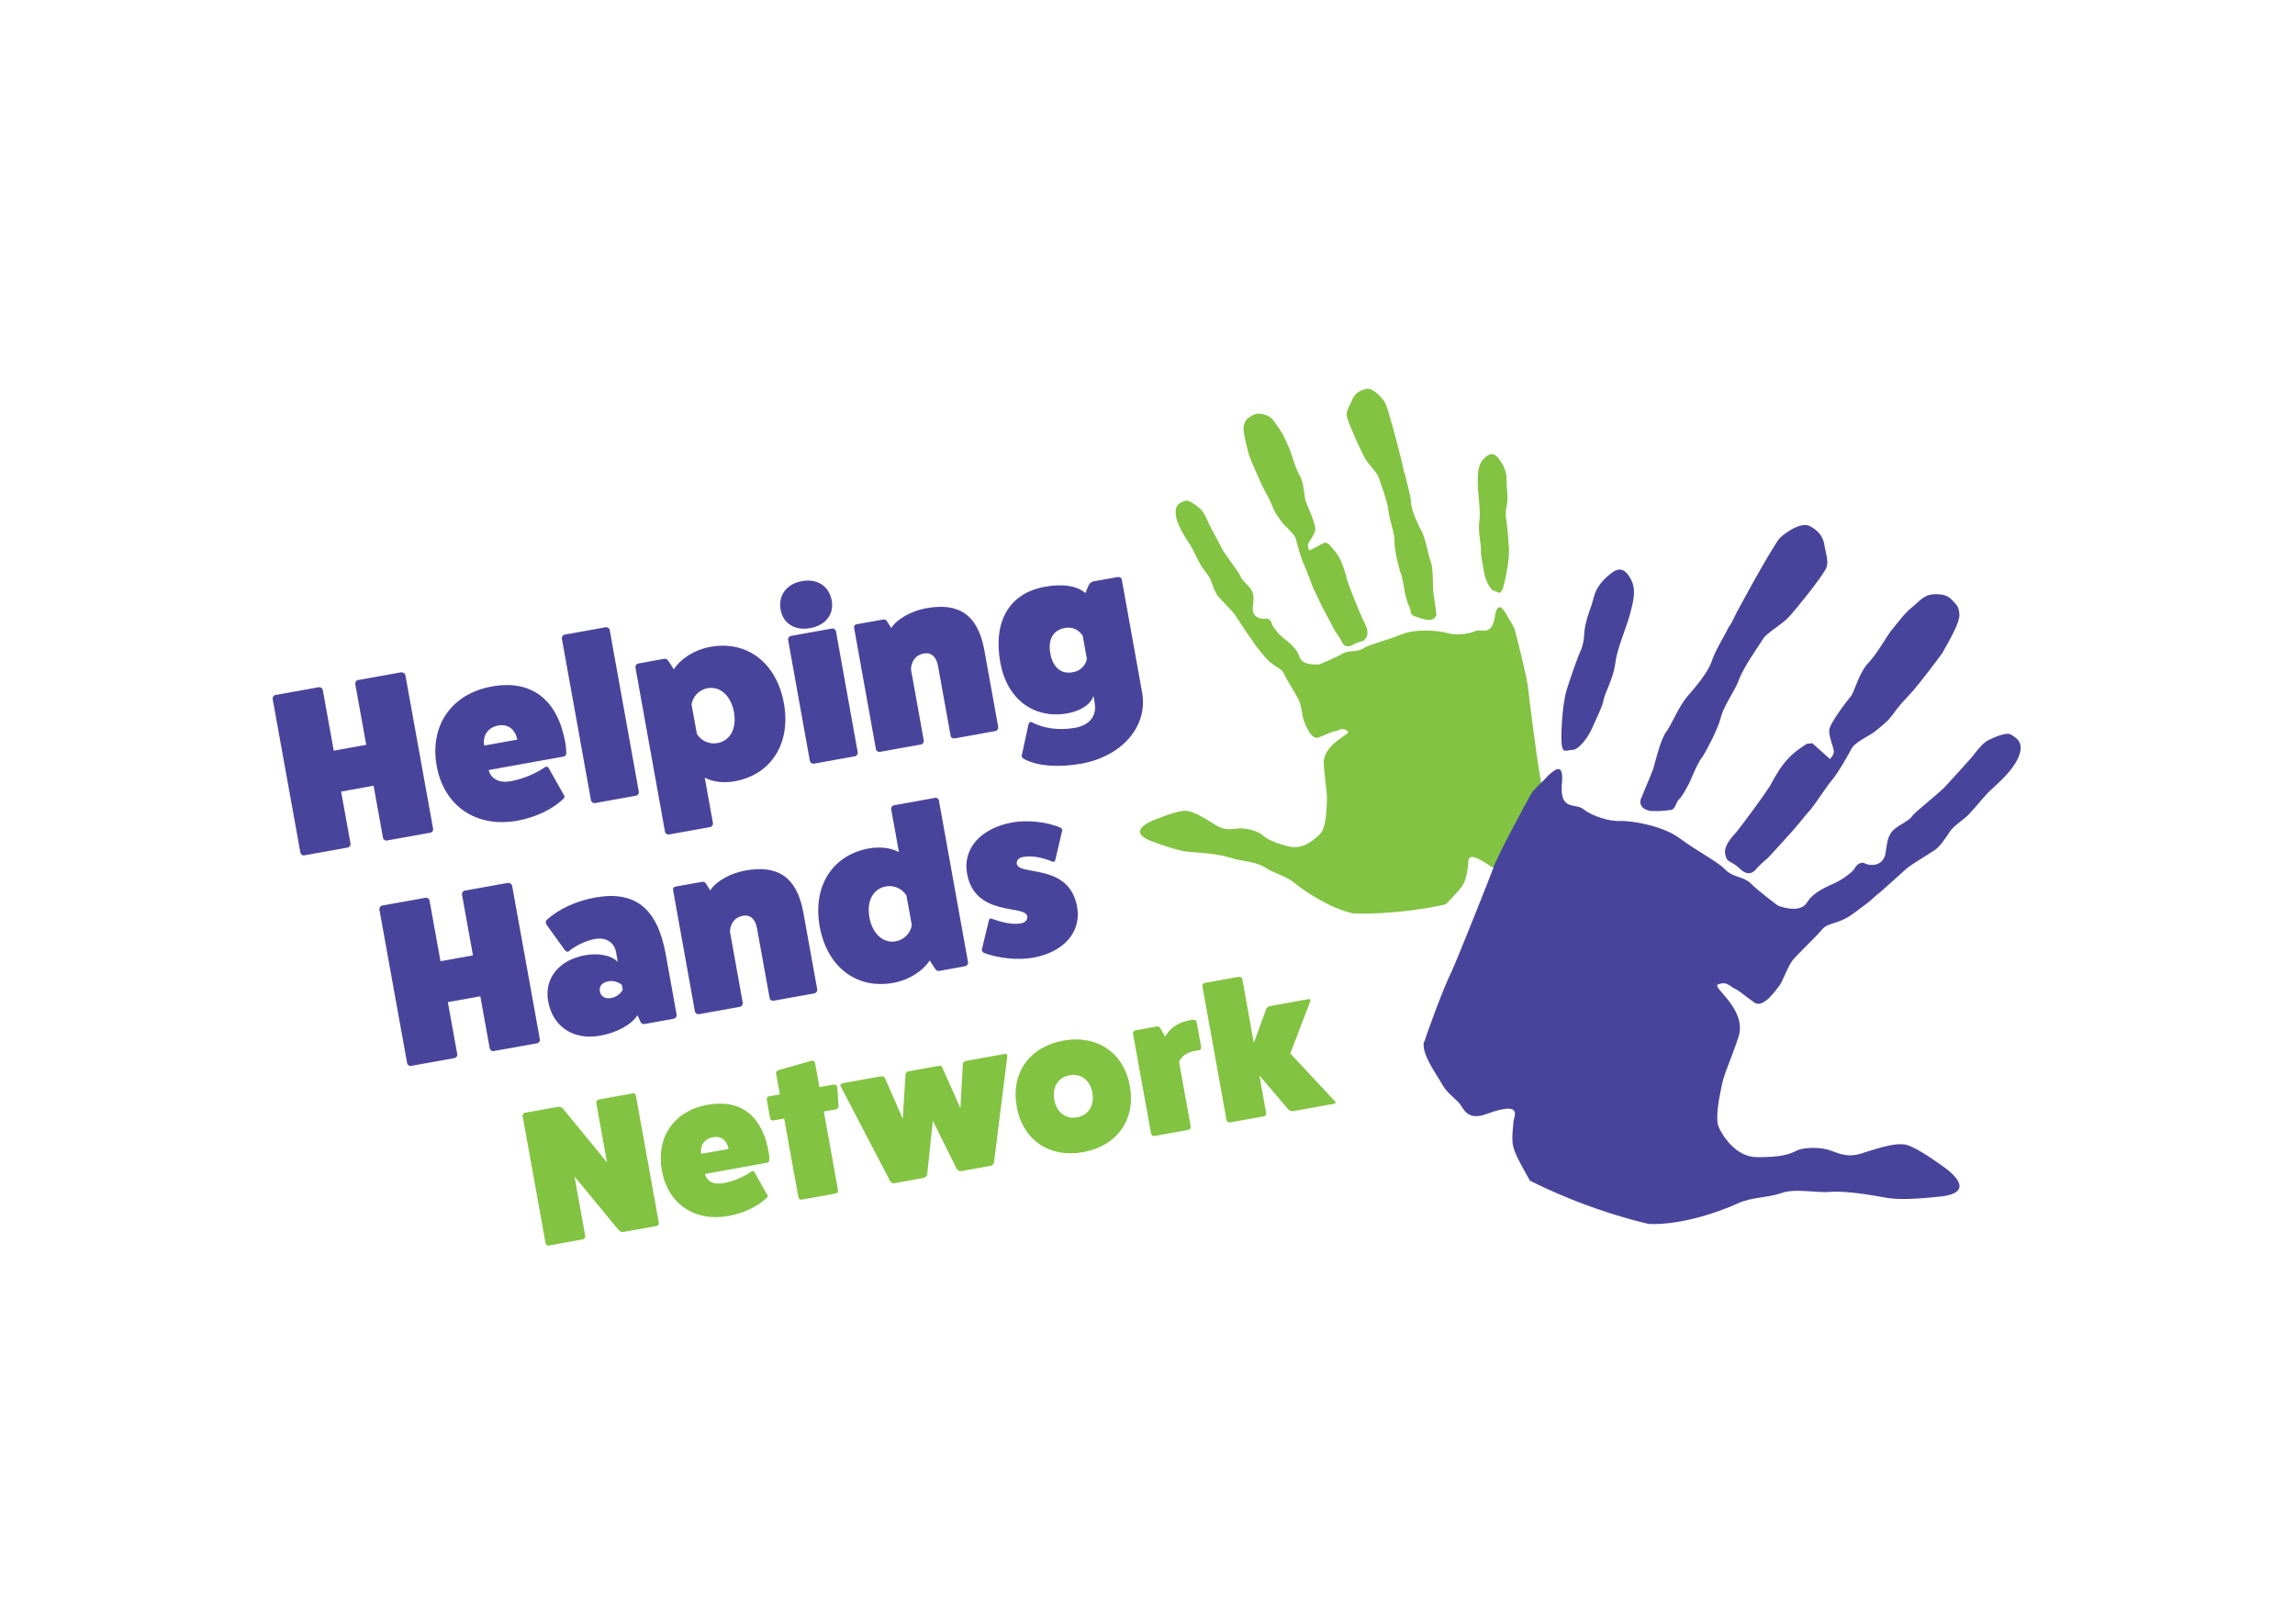 <?xml version="1.0" encoding="UTF-8"?>
<svg id="Layer_1" xmlns="http://www.w3.org/2000/svg" width="212" height="150" version="1.1" viewBox="0 0 212 150">
  <!-- Generator: Adobe Illustrator 29.4.0, SVG Export Plug-In . SVG Version: 2.1.0 Build 152)  -->
  <defs>
    <style>
      .st0 {
        fill: #49449b;
      }

      .st1 {
        fill: #82c342;
      }
    </style>
  </defs>
  <path class="st0" d="M37.07,62.12c.19-.03.35.09.38.26l2.56,14.18c.03.15-.07.32-.27.36l-4.01.72c-.17.03-.33-.1-.35-.25l-.87-4.81-3,.54.87,4.81c.03.15-.07.32-.27.36l-4.01.72c-.15.03-.33-.1-.35-.25l-2.56-14.18c-.03-.17.09-.35.24-.38l4.01-.72c.19-.03.35.09.38.26l1.01,5.6,3-.54-1.01-5.6c-.03-.17.07-.35.24-.38l4.01-.72ZM52.11,73.46c.07.14.04.24-.09.35-1,.96-2.57,1.7-4.23,2-3.8.68-6.78-1.35-7.45-5.06-.67-3.73,1.37-6.67,5.1-7.34s6.08,1.28,6.78,5.18c.06.32.09.65.09.98,0,.18-.08.28-.28.32l-6.89,1.24s.24,1.35,2.05,1.03c1.09-.2,2.27-.68,3.16-1.3.14-.09.28-.03.35.11l1.4,2.49ZM47.78,68.32c-.17-.94-.86-1.46-1.72-1.31-.97.17-1.5.91-1.33,1.86l3.05-.55ZM55.94,57.94c.17-.03.35.09.38.24l2.69,14.94c.03.17-.09.35-.26.38l-3.78.68c-.17.03-.35-.09-.38-.26l-2.69-14.94c-.03-.15.1-.33.27-.36l3.78-.68ZM62.25,61.82c.66-1.01,1.93-1.81,3.37-2.07,3.39-.61,6.11,1.47,6.79,5.2.67,3.71-1.16,6.61-4.55,7.22-1.01.18-2.03.06-2.76-.34l.76,4.21c.03.15-.1.33-.27.36l-3.78.68c-.17.03-.35-.09-.38-.24l-2.73-15.17c-.03-.17.09-.35.26-.38l2.42-.44c.15-.03.28.08.4.26l.46.71ZM64.36,67.77c.39.66,1.16,1.01,1.91.87,1.18-.21,1.8-1.34,1.53-2.85s-1.26-2.43-2.44-2.22c-.75.14-1.35.73-1.48,1.49l.49,2.7ZM76.83,55.47c.23,1.27-.56,2.29-1.98,2.55-1.42.26-2.52-.43-2.74-1.7-.24-1.33.55-2.38,1.96-2.64s2.52.45,2.76,1.79ZM76.84,58.06c.17-.03.35.09.38.24l2.01,11.18c.03.17-.09.35-.26.38l-3.78.68c-.17.03-.35-.09-.38-.26l-2.01-11.18c-.03-.15.1-.33.27-.36l3.78-.68ZM82.34,58c.55-.87,1.93-1.59,3.24-1.82,2.92-.53,4.75.54,5.35,3.89l1.28,7.08c.03.17-.09.35-.26.38l-3.78.68c-.17.03-.35-.09-.36-.27l-1.16-6.42c-.15-.86-.63-1.28-1.3-1.16-1.22.22-1.2,1.46-1.2,1.46l1.18,6.57c.03.17-.09.35-.26.38l-3.78.68c-.17.03-.35-.09-.38-.26l-2.01-11.18c-.03-.19.05-.32.25-.35l2.4-.43c.15-.03.29.01.38.15l.4.64ZM101,64.29c-.22.75-1.17,1.38-2.37,1.6-3.13.56-5.62-1.31-6.23-4.7-.68-3.8.84-6.4,4.12-6.99,1.65-.3,3.04-.08,3.74.59l.28-.67c.09-.22.26-.38.44-.41l2.27-.41c.19-.03.35.07.38.26l1.87,10.39c.58,3.24-1.97,5.94-5.61,6.59-2.12.38-4.1.23-5.31-.44-.15-.08-.22-.23-.19-.34l.62-2.86c.04-.16.15-.25.3-.19,1.06.58,2.56.78,3.99.52,1.35-.24,2.04-1.1,1.82-2.32l-.11-.62ZM100,58.71s-.5-.91-1.65-.7c-1.07.19-1.56,1.06-1.33,2.34.23,1.29.99,1.95,2.07,1.75,1.16-.21,1.31-1.23,1.31-1.23l-.39-2.17Z"/>
  <path class="st0" d="M46.93,81.57c.19-.03.35.09.38.26l2.56,14.18c.03.15-.07.32-.27.36l-4.01.72c-.17.03-.33-.1-.35-.25l-.87-4.81-3,.54.87,4.81c.03.15-.07.32-.27.36l-4.01.72c-.15.03-.33-.1-.35-.25l-2.56-14.18c-.03-.17.09-.35.24-.38l4.01-.72c.19-.03.35.09.38.26l1.01,5.6,3-.54-1.01-5.6c-.03-.17.07-.35.24-.38l4.01-.72ZM50.48,85.4c-.09-.14-.08-.3.03-.43,1.08-.99,2.72-1.75,4.44-2.06,3.71-.67,5.78.97,6.55,5.25l1,5.56c.03.17-.09.35-.26.38l-2.7.49c-.17.03-.37-.09-.4-.26l-.25-.55c-.57.88-1.9,1.61-3.47,1.89-2.47.44-4.38-.85-4.79-3.21-.36-2.11,1.02-3.8,3.45-4.23,1.24-.22,2.44.03,2.99.63l-.16-.9c-.17-.92-.94-1.4-1.93-1.23-.84.15-1.82.62-2.45,1.15-.1.08-.24.02-.35-.11l-1.69-2.35ZM57.45,90.97c-.43-.3-.83-.41-1.28-.32-.54.1-.85.46-.76.93s.5.71,1.04.61c.45-.08.78-.32,1.08-.75l-.09-.47ZM65.62,82.23c.55-.87,1.93-1.59,3.24-1.82,2.92-.53,4.75.54,5.35,3.89l1.28,7.08c.03.17-.09.35-.26.38l-3.78.68c-.17.03-.35-.09-.36-.27l-1.16-6.42c-.15-.86-.63-1.28-1.3-1.16-1.22.22-1.2,1.46-1.2,1.46l1.18,6.57c.03.17-.09.35-.26.38l-3.78.68c-.17.03-.35-.09-.38-.26l-2.01-11.18c-.03-.19.05-.32.25-.35l2.4-.43c.15-.03.29.01.38.15l.4.64ZM86.35,73.69c.17-.03.35.09.38.24l2.69,14.94c.03.17-.09.35-.26.38l-2.42.44c-.15.03-.28-.08-.4-.26l-.46-.71c-.66,1.01-1.93,1.81-3.37,2.07-3.39.61-6.11-1.47-6.79-5.2-.67-3.71,1.16-6.61,4.55-7.22,1.01-.18,2.03-.06,2.77.34l-.72-3.97c-.03-.15.1-.33.27-.36l3.78-.68ZM83.75,82.75c-.39-.66-1.16-1.01-1.91-.87-1.18.21-1.8,1.34-1.53,2.85s1.26,2.43,2.44,2.22c.75-.14,1.35-.73,1.48-1.49l-.49-2.7ZM91.35,85c.02-.14.14-.18.26-.14.93.34,1.9.57,2.63.44.46-.04.71-.35.65-.67-.2-1.09-4.83.1-5.56-3.94-.41-2.3,1.26-4.19,4.18-4.72,1.39-.25,3.16-.06,4.43.47.12.07.21.16.18.28l-.64,2.73c-.02.14-.14.18-.26.14-.93-.39-1.9-.57-2.63-.44-.46.04-.72.31-.66.65.2,1.14,4.83-.12,5.57,3.96.41,2.3-1.2,4.18-4.05,4.7-1.39.25-3.22.07-4.56-.44-.13-.09-.21-.18-.19-.32l.65-2.69Z"/>
  <path class="st1" d="M140.94,78.67c-.46.49-.95.65-1.39.93-.41.22-.81,1.17-2.08.27-2.23-1.52-1.77-.18-1.86.13-.06.27-.12,1.02-.37,1.54-.24.5-.79,1.06-1.69,2-4.66,1.02-8.52.84-8.52.84-2.22-.47-4.61-2.13-5.44-2.81-.83-.68-1.8-.85-2.66-1.4-.83-.6-2.37-.61-3.26-.94-.96-.32-2.68-.47-3.41-.51-.73-.04-1.5-.12-3.97-1.05-2.43-.97.41-1.96.41-1.96,0,0,1.92-.8,2.76-.82.85-.01,2.22.96,2.9,1.36.72.44,1.31.36,1.98.28.68-.08,1.89.21,2.32.64.46.38,1,.66,2.39,1.02,1.4.36,2.64-.84,3.02-1.32.37-.48.47-1.84.5-2.76.05-.92-.14-1.55-.29-3.49-.11-2,2.67-2.8,2.21-3.1-.44-.3-.65-.15-1.06,0-.42.05-.86.32-1.61.59-.7.3-1.22-1.16-1.38-1.54-.16-.46-.18-1.14-.42-1.81-.28-.62-1.17-1.96-1.44-2.58-.31-.58-.98-.58-1.76-1.53-.77-.95-.86-1.03-1.16-1.52-.34-.43-1.34-1.97-1.58-2.34-.29-.4-1.24-1.34-1.52-1.67-.29-.31-.46-.85-.63-1.3-.14-.51-.51-.9-.8-1.3-.34-.44-.81-1.54-1.07-1.99-.21-.41-1.29-1.78-1.44-2.93-.14-1.07.48-1.19.81-1.32.36-.18,1.1.43,1.42.7.28.22.54.76.7,1.13.12.34,1.05,2.02,1.41,2.72.4.65,1.47,2.04,1.64,2.41.07.38.98.98,1.11,1.49.13.42.1.55.01,1.43-.05.83.69,1.05,1.11,1,.41-.14.62.27.69.57.15.28.54.79,1,1.18.46.38,1.28.94,1.53,1.79.3.88,1.85.66,1.85.66,0,0,1.56-.63,2.16-1.01.65-.33,1.27-.06,1.91-.48.68-.4,2.12-.71,3.47-1.26,1.35-.56,3.44-.35,4.13-.17.71.26,1.95.18,2.65-.12.64-.33,1.51.54,1.85-1.25.26-1.77.83-.67,1.02-.43.11.25.71,1.14.82,1.47.13.42,1.23,4.82,1.25,5.47.06.69.84,6.65,1.01,7.59.22.98.56,4.21.6,5.03.04.82-1.41,2-1.87,2.49ZM116.64,44.95c.26.54.56,1.02.78,1.52.17.46.38.87.38.87,0,0,.3.49.68.97.39.48,1.16,1.03,1.26,1.59.13.51.46,1.73.72,2.27.27.54.62,1.63.89,2.25.31.57.76,1.66,1.06,2.14.26.53.83,1.56.98,1.84.24.28.55.85.55.85,0,0,.24.76,1.04.31.73-.43.96-.16,1.22-.67.26-.42.08-.97-.33-1.71-.33-.74-1.16-2.78-1.41-3.53-.2-.8-.45-1.65-.75-2.13-.26-.54-.98-1.28-.98-1.28l-.35-.13-1.42.74s-.24-.36-.1-.65c.11-.22.49-.71.62-1.16.17-.41-.71-2.36-.87-2.73-.13-.42-.13-1.51-.5-2.29-.46-.77-.73-1.87-1-2.58-.32-.66-.61-1.45-1.04-1.97-.39-.56-.57-1.02-1.34-1.19-.7-.17-.93.03-1.21.19-.33.21-.44.27-.61.77-.13.45.09,1.4.48,2.83.11.34.99,2.36,1.25,2.89ZM126.03,42.22c.22.5,1.26,1.51,1.33,1.89.13.42.8,2.17.89,3.03.08.86.57,1.98.56,2.85,0,.88.4,2.4.53,2.82.21.41.34,1.4.44,1.95.13.51.22.97.42,1.3.15.29.03.74.42.83.39.17.7.26,1.22.37.56.06.96-.25.82-.75-.05-.52-.22-1.37-.28-2.06-.02-.73,0-2.14-.25-2.67-.22-.58-.39-1.83-.76-2.61-.37-.7-.94-1.89-1.02-2.67-.02-.74-.44-2.04-.54-2.6-.06-.12-.11-.24-.2-.72-.02-.25-1.37-5.51-1.67-5.99-.3-.48-1.11-1.4-1.74-1.27-.58.15-1.07.39-1.34,1.12-.31.69-.58,1.03-.4,1.57.14.59,1.31,3.16,1.57,3.6ZM136.64,48.19c-.11,1.02.19,2.06.16,2.6-.04.44.16,1.24.27,1.97.11.73.55,1.73.94,1.81.44.13.54.37.76-.09.21-.46.68-2.7.62-3.78-.06-1.08-.17-2.2-.28-2.93-.07-.78.12-.94.14-1.72.01-.78-.1-1.03-.08-1.82,0-.78-.38-1.41-.71-1.85-.34-.44-.7-.66-1.29-.11-.59.55-.67,1.18-.66,2.23-.02,1.09.29,2.63.14,3.69Z"/>
  <path class="st1" d="M58.43,100.98c.16-.03.29.08.31.22l2.12,11.75c.02.12-.06.27-.22.3l-3.07.55c-.12.02-.3-.04-.41-.16l-4.09-4.97.99,5.51c.02.12-.06.27-.22.3l-3.15.57c-.14.03-.27-.08-.29-.2l-2.12-11.75c-.03-.14.06-.29.2-.31l3.07-.55c.16-.03.35.03.45.16l4.07,4.97-.99-5.49c-.03-.14.08-.29.2-.31l3.15-.57ZM70.89,110.37c.06.12.04.2-.08.29-.83.79-2.13,1.41-3.5,1.66-3.15.57-5.61-1.12-6.17-4.19-.56-3.09,1.13-5.53,4.23-6.08s5.03,1.06,5.62,4.29c.05.27.08.54.07.81,0,.15-.07.23-.23.26l-5.71,1.03s.2,1.12,1.69.85c.91-.16,1.88-.56,2.61-1.08.11-.08.23-.02.29.09l1.16,2.07ZM67.3,106.12c-.14-.78-.71-1.21-1.42-1.08-.8.14-1.24.76-1.1,1.54l2.52-.45ZM77.03,100.2c.16-.03.29.06.31.2l.12,1.76c0,.15-.08.29-.22.31l-1.14.2,1.31,7.27c.03.14-.08.29-.22.31l-3.13.56c-.14.03-.29-.08-.31-.22l-1.31-7.27-1.01.18c-.12.02-.27-.06-.29-.2l-.31-1.72c-.03-.16.08-.29.2-.31l1.01-.18-.35-1.94c-.02-.12.08-.25.22-.3l3.07-.87c.14-.04.29.08.31.2l.4,2.24,1.33-.24ZM92.83,97.35c.14-.03.25.08.22.22l-1.23,9.8c-.01.13-.13.28-.28.31l-2.75.5c-.14.03-.32-.07-.4-.18l-2.22-4.48-.52,4.97c-.03.13-.17.29-.31.31l-2.75.5c-.14.03-.31-.07-.36-.19l-4.57-8.76c-.08-.11,0-.26.13-.28l3.59-.65c.16-.03.32.05.38.19l1.63,3.73.26-4.07c0-.18.15-.28.28-.31l2.77-.5c.27-.05.3.02.36.19l1.66,3.72.22-4.06c0-.15.13-.28.29-.31l3.59-.65ZM104.37,100.32c.56,3.09-1.17,5.53-4.3,6.1s-5.6-1.12-6.15-4.2c-.56-3.09,1.17-5.53,4.3-6.1,3.13-.56,5.6,1.12,6.15,4.2ZM97.39,101.59c.21,1.16,1.06,1.81,2.11,1.62s1.62-1.1,1.41-2.27c-.21-1.16-1.06-1.81-2.11-1.62s-1.62,1.1-1.41,2.27ZM110.25,94.21c.14-.03.27.06.29.2l.42,2.31c.03.14-.06.27-.2.29l-.46.08c-.68.12-1.23.53-1.38,1.02l1.07,5.95c.03.14-.08.29-.22.31l-3.13.56c-.14.03-.29-.08-.31-.22l-1.67-9.24c-.02-.12.08-.27.22-.3l2.01-.36c.14-.03.25.08.33.22l.41.73c.41-.75,1.21-1.32,2.15-1.49l.46-.08ZM114.45,90.24c.14-.03.29.08.31.2l1.06,5.9,1.14-3.12c.05-.14.21-.26.37-.29l3.55-.64c.14-.03.21.05.16.19l-1.85,4.83,4.12,4.41c.11.11.06.21-.09.24l-3.79.68c-.12.02-.32-.03-.41-.15l-2.68-3.15.62,3.47c.03.14-.08.29-.22.31l-3.13.56c-.14.03-.29-.08-.31-.22l-2.23-12.37c-.02-.12.08-.27.22-.3l3.13-.56Z"/>
  <path class="st0" d="M131.57,96.24c.33-1.08,1.87-5.23,2.5-6.45.55-1.19,3.59-8.81,3.91-9.71.25-.85,3.19-6.31,3.5-6.82.26-.4,1.35-1.38,1.58-1.67.34-.25,1.47-1.52,1.21.91-.16,2.48,1.29,1.62,2.03,2.27.82.63,2.45,1.16,3.47,1.06.99,0,3.82.42,5.41,1.62,1.6,1.18,3.39,2.08,4.16,2.84.71.78,1.62.62,2.37,1.29.66.7,2.52,2.07,2.52,2.07,0,0,1.98.81,2.67-.25.61-1.03,1.89-1.5,2.63-1.85.74-.35,1.43-.9,1.72-1.22.19-.38.61-.85,1.11-.53.54.21,1.59.17,1.81-.95.18-1.19.19-1.38.5-1.89.34-.63,1.75-1.11,1.97-1.59.35-.43,2.23-1.91,2.98-2.64.72-.8,2.51-2.71,2.79-3.12.34-.44.86-1.07,1.31-1.26.52-.25,1.71-.81,2.12-.45.4.28,1.18.64.63,2.01-.59,1.48-2.49,2.92-2.9,3.39-.5.51-1.49,1.81-2.09,2.28-.52.43-1.15.83-1.5,1.45-.38.54-.79,1.19-1.28,1.51-.48.33-2.06,1.26-2.58,1.69-.45.39-2.29,2.1-2.89,2.55-.56.55-.71.62-2.05,1.62-1.35,1-2.24.77-2.85,1.43-.57.73-2.21,2.21-2.78,2.93-.54.81-.79,1.71-1.16,2.26-.35.44-1.53,2.2-2.35,1.57-.89-.61-1.38-1.11-1.92-1.33-.49-.32-.71-.59-1.4-.34-.71.24,2.69,2.24,1.88,4.85-.85,2.52-1.31,3.3-1.56,4.53-.26,1.23-.61,3.06-.27,3.82.34.77,1.58,2.78,3.56,2.77,1.97,0,2.77-.19,3.51-.54.71-.43,2.41-.4,3.28-.07.86.33,1.61.63,2.72.3,1.03-.3,3.17-1.13,4.3-.82,1.11.31,3.38,2.01,3.38,2.01,0,0,3.43,2.27-.12,2.74-3.58.39-4.63.24-5.61.05-.98-.18-3.3-.57-4.68-.47-1.28.14-3.33-.37-4.63.14-1.33.44-2.67.33-4,.95-1.33.62-5.05,2.01-8.15,1.88,0,0-5.17-1.07-11-4-.87-1.54-1.4-2.47-1.56-3.22-.16-.76.02-1.77.03-2.16-.02-.45,1.05-2.06-2.42-.8-1.99.76-2.19-.64-2.66-1.06-.49-.52-1.08-.9-1.53-1.7-.44-.81-1.97-2.85-1.64-3.93ZM179.4,60.36c1-1.76,1.62-2.93,1.6-3.58-.05-.72-.19-.83-.55-1.22-.31-.31-.55-.66-1.54-.67-1.09-.04-1.48.51-2.18,1.12-.75.55-1.4,1.49-2.05,2.26-.61.85-1.34,2.21-2.2,3.08-.76.91-1.13,2.35-1.44,2.87-.34.44-2.16,2.71-2.07,3.32.02.64.36,1.41.42,1.75.09.42-.35.82-.35.82l-1.63-1.46-.51.06s-1.2.74-1.72,1.37c-.56.54-1.18,1.57-1.71,2.57-.58.91-2.37,3.33-3.06,4.2-.79.84-1.21,1.51-1.02,2.15.16.76.57.47,1.38,1.29.92.87,1.49-.06,1.49-.06,0,0,.61-.65,1.01-.94.3-.33,1.4-1.49,1.92-2.11.56-.54,1.52-1.82,2.13-2.48.57-.73,1.41-2.06,1.94-2.68.53-.62,1.38-2.13,1.72-2.76.31-.71,1.53-1.17,2.2-1.68.67-.51,1.23-1.05,1.23-1.05,0,0,.42-.47.8-1.02.45-.59,1.01-1.13,1.55-1.75.53-.61,2.36-2.99,2.63-3.4ZM168.56,52.73c.43-.66.19-1.19,0-2.21-.12-1.06-.68-1.54-1.4-1.94-.79-.37-2.17.56-2.73,1.1-.56.54-4.12,7.03-4.24,7.36-.28.6-.38.74-.5.88-.33.71-1.32,2.29-1.6,3.25-.37,1-1.53,2.38-2.25,3.19-.76.91-1.4,2.5-1.89,3.2-.52.62-.95,2.48-1.23,3.45-.32.9-.83,1.96-1.07,2.63-.35.62.07,1.17.83,1.27.73.03,1.17,0,1.75-.08.55.01.53-.62.83-.95.38-.37.66-.95,1-1.58.31-.7.82-1.96,1.24-2.44.31-.51,1.35-2.39,1.65-3.55.28-1.15,1.31-2.47,1.71-3.58.4-1.11,1.89-3.2,2.2-3.71.23-.48,1.94-1.47,2.4-2.05.49-.5,2.91-3.5,3.29-4.24ZM150.64,56.45c.37-1.38.47-2.25-.12-3.17-.59-.93-1.14-.76-1.74-.29-.59.47-1.31,1.17-1.57,2.21-.25,1.04-.48,1.34-.72,2.38-.25,1.05-.05,1.32-.4,2.33-.4.92-.91,2.37-1.36,3.78-.44,1.4-.58,4.53-.45,5.21.13.68.35.39.97.37.54.03,1.46-1.14,1.85-2.07.39-.92.93-1.92,1.02-2.51.14-.72.9-2,1.09-3.39.16-1.46,1.09-3.39,1.43-4.84Z"/>
</svg>